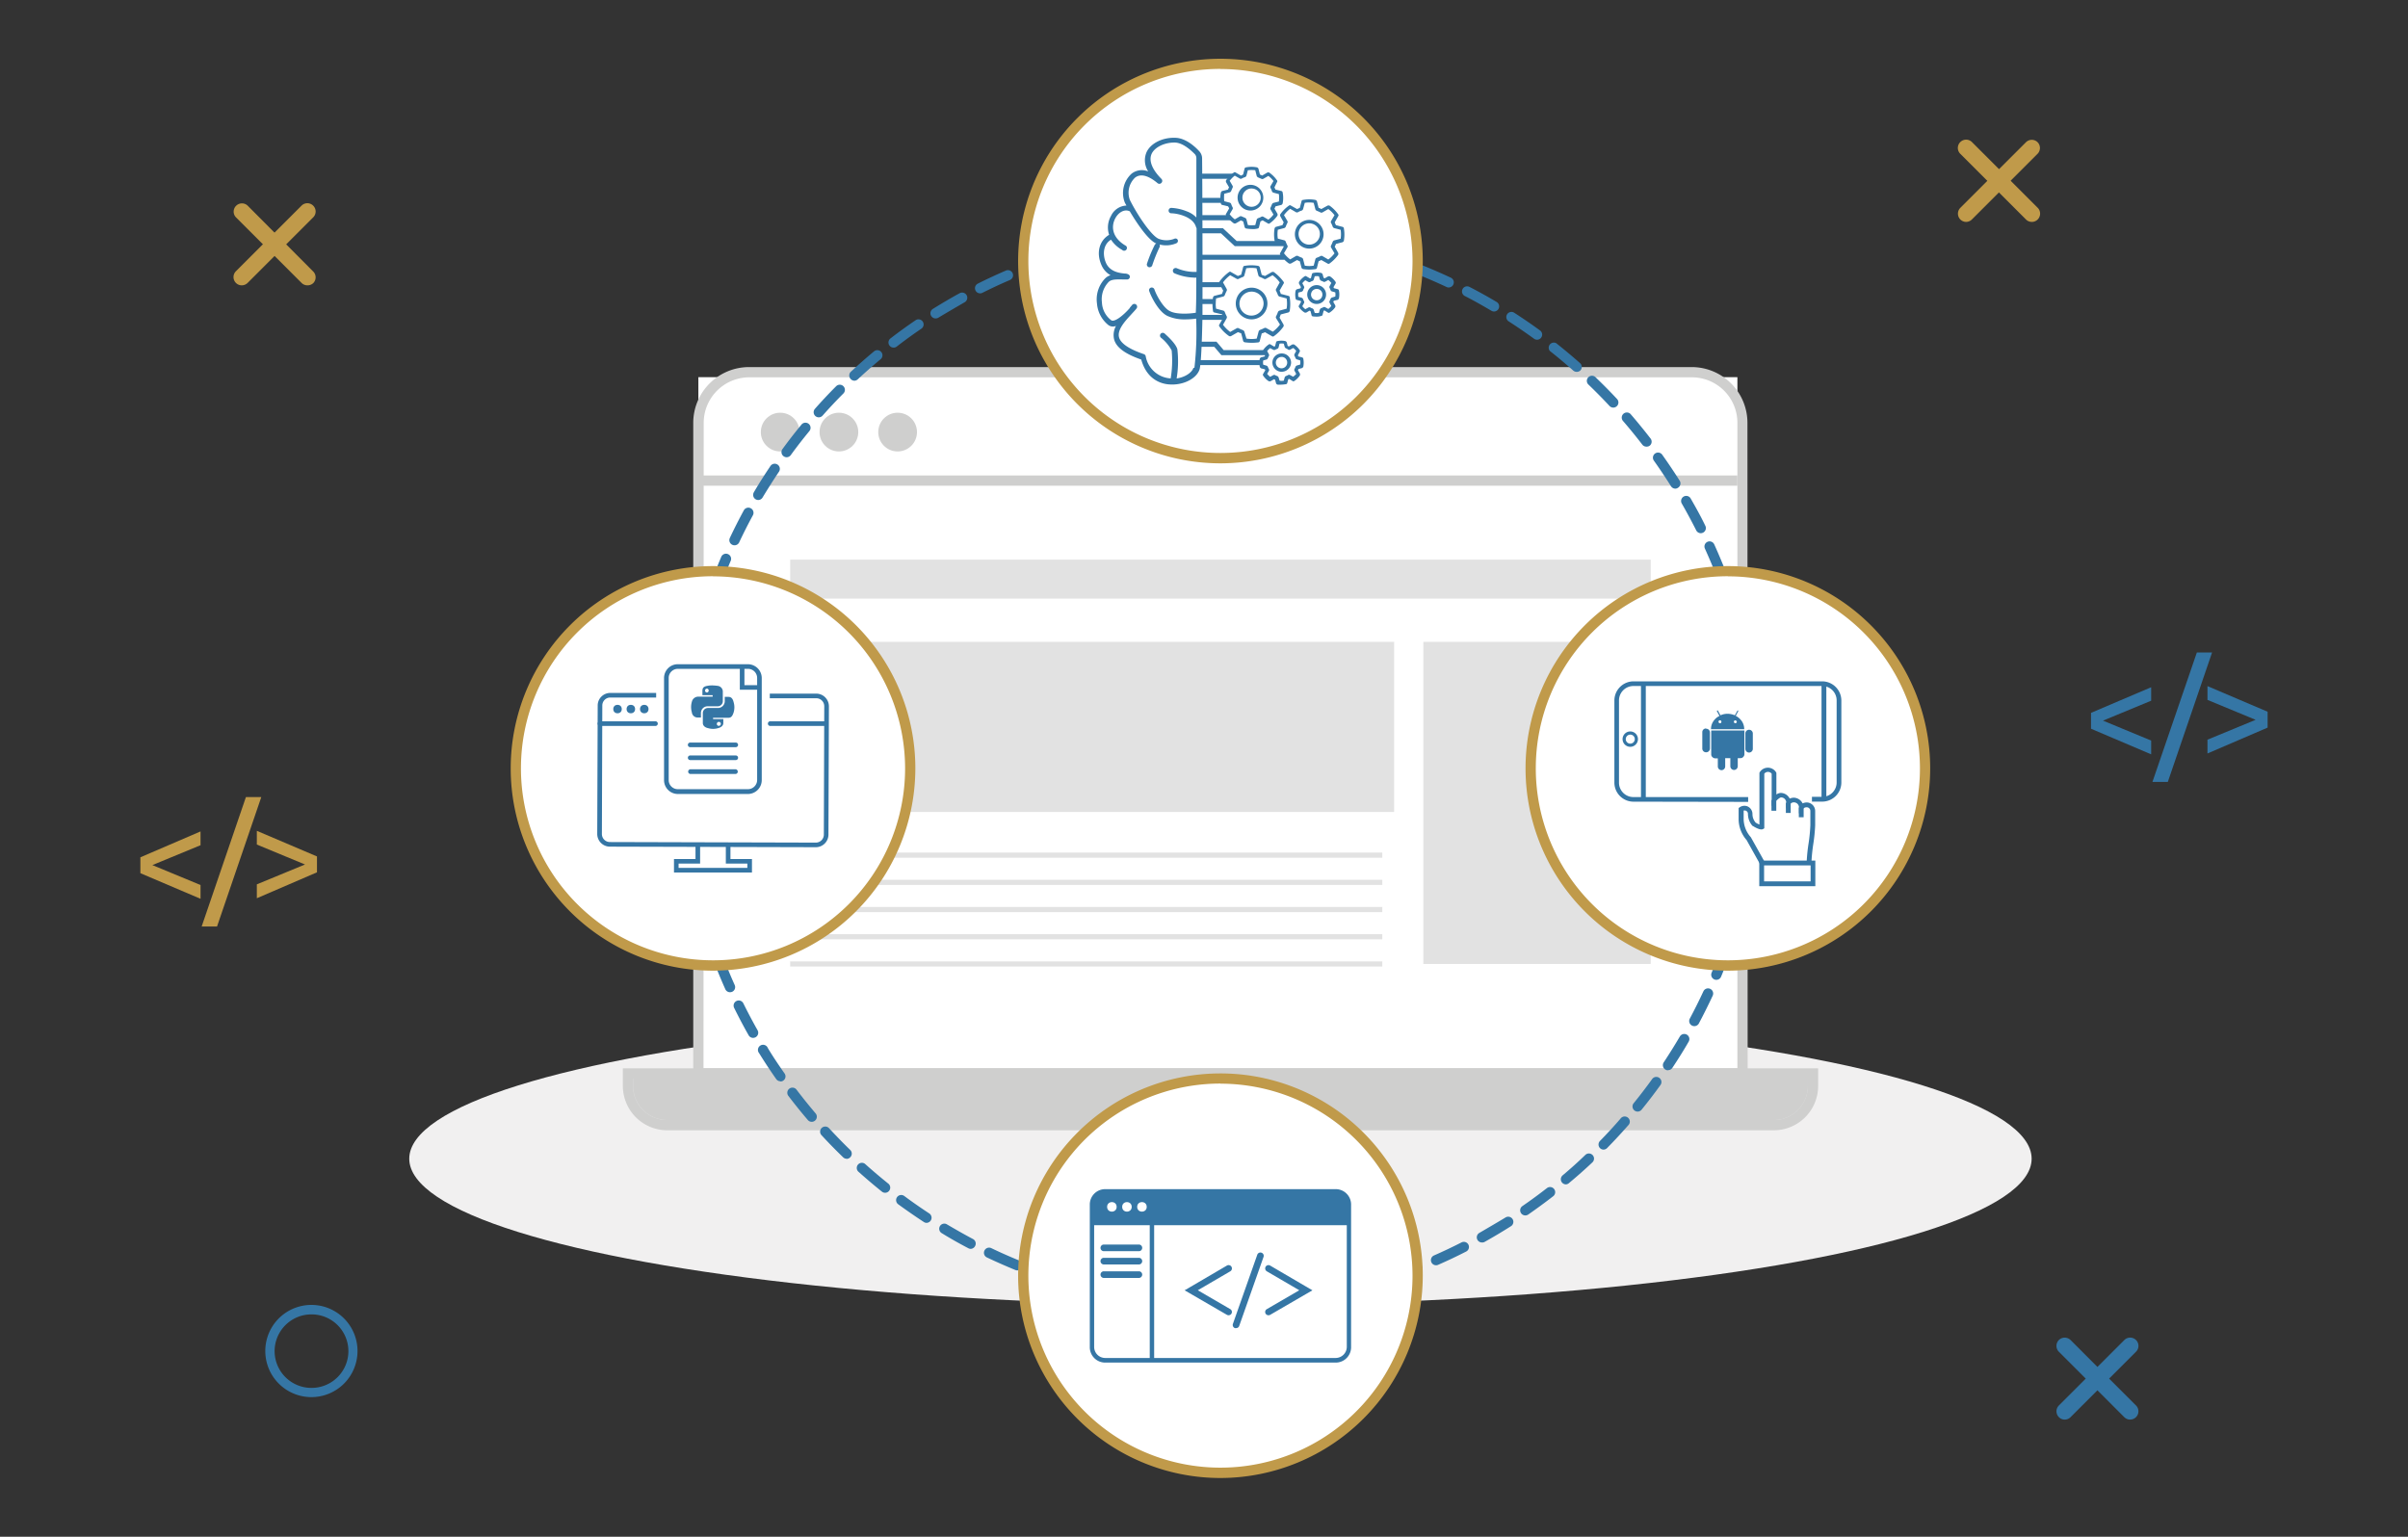 <svg id="Layer_1" data-name="Layer 1" xmlns="http://www.w3.org/2000/svg" viewBox="0 0 470 300"><rect x="0" y="0" width="470" height="300" fill="#333333" stroke="none"/><defs><style>.cls-1{fill:#f1f0f0;}.cls-2{fill:#fff;}.cls-3{fill:#c09a4a;}.cls-4{fill:#e2e2e2;}.cls-5{fill:#3576a5;}.cls-6{fill:#cfcfce;}.cls-7{fill:none;}</style></defs><title>Online and on-campus coding bootcamps</title><g id="Group_3346" data-name="Group 3346"><g id="Group_3273" data-name="Group 3273"><g id="Ellipse_67" data-name="Ellipse 67"><ellipse class="cls-1" cx="238.21" cy="226.2" rx="158.33" ry="28.59"/></g><g id="Path_1502" data-name="Path 1502"><path class="cls-2" d="M146.19,72.63h184a9.88,9.88,0,0,1,9.89,9.88h0v127H136.31v-127a9.88,9.88,0,0,1,9.88-9.88Z"/></g><g id="Group_3245" data-name="Group 3245"><g id="Path_1503" data-name="Path 1503"><path class="cls-3" d="M39.14,165l-9.4,3.88,9.4,3.89v2.69l-11.74-5v-3.1l11.74-5.05Z"/></g></g><g id="Group_3247" data-name="Group 3247"><g id="Rectangle_2611" data-name="Rectangle 2611"><rect class="cls-4" x="154.23" y="109.25" width="167.96" height="7.61"/></g><g id="Rectangle_2612" data-name="Rectangle 2612"><rect class="cls-4" x="154.23" y="125.3" width="117.88" height="33.21"/></g><g id="Rectangle_2613" data-name="Rectangle 2613"><rect class="cls-4" x="277.81" y="125.3" width="44.38" height="62.88"/></g><g id="Group_3246" data-name="Group 3246"><g id="Line_77" data-name="Line 77"><rect class="cls-4" x="154.23" y="166.44" width="115.57" height="1"/></g><g id="Line_78" data-name="Line 78"><rect class="cls-4" x="154.23" y="171.75" width="115.57" height="1"/></g><g id="Line_79" data-name="Line 79"><rect class="cls-4" x="154.23" y="177.06" width="115.57" height="1"/></g><g id="Line_80" data-name="Line 80"><rect class="cls-4" x="154.23" y="182.37" width="115.57" height="1"/></g><g id="Line_81" data-name="Line 81"><rect class="cls-4" x="154.23" y="187.68" width="115.57" height="1"/></g></g></g><g id="Group_3248" data-name="Group 3248"><g id="Path_1504" data-name="Path 1504"><path class="cls-3" d="M51,155.6l-8.64,25.27h-3L48,155.6Z"/></g></g><g id="Group_3249" data-name="Group 3249"><g id="Path_1505" data-name="Path 1505"><path class="cls-3" d="M50.13,172.64l9.4-3.88-9.4-3.89v-2.68l11.74,5v3.1l-11.74,5.06Z"/></g></g><g id="Group_3250" data-name="Group 3250"><g id="Path_1506" data-name="Path 1506"><path class="cls-3" d="M60,54.71a.62.62,0,0,1-.44-.18l-12.8-12.8a.63.63,0,0,1,0-.88h0a.62.62,0,0,1,.84,0l12.8,12.8a.61.61,0,0,1,0,.88h0a.6.6,0,0,1-.44.19Z"/></g></g><g id="Group_3251" data-name="Group 3251"><g id="Path_1507" data-name="Path 1507"><path class="cls-3" d="M60,55.7a1.57,1.57,0,0,1-1.14-.47l-12.8-12.8a1.6,1.6,0,0,1,.05-2.28h0a1.61,1.61,0,0,1,2.23,0L61.13,53a1.61,1.61,0,0,1,0,2.28h0A1.61,1.61,0,0,1,60,55.7Z"/></g></g><g id="Group_3252" data-name="Group 3252"><g id="Path_1508" data-name="Path 1508"><path class="cls-3" d="M47.19,54.71a.62.62,0,0,1-.62-.62.59.59,0,0,1,.18-.44l12.8-12.8a.61.61,0,0,1,.88,0,.62.62,0,0,1,0,.84l-12.8,12.8A.59.59,0,0,1,47.19,54.71Z"/></g></g><g id="Group_3253" data-name="Group 3253"><g id="Path_1509" data-name="Path 1509"><path class="cls-3" d="M47.19,55.7a1.57,1.57,0,0,1-1.14-.47,1.61,1.61,0,0,1,0-2.28l12.8-12.8a1.6,1.6,0,0,1,2.28,0h0a1.6,1.6,0,0,1,0,2.28h0l0,0-12.8,12.8A1.61,1.61,0,0,1,47.19,55.7Z"/></g></g><g id="Group_3254" data-name="Group 3254"><g id="Path_1510" data-name="Path 1510"><path class="cls-3" d="M396.58,42.33a.62.62,0,0,1-.44-.18l-12.8-12.8a.63.63,0,0,1,0-.88h0a.62.62,0,0,1,.84,0L397,41.27a.61.61,0,0,1,0,.88.63.63,0,0,1-.44.18Z"/></g></g><g id="Group_3255" data-name="Group 3255"><g id="Path_1511" data-name="Path 1511"><path class="cls-3" d="M396.58,43.32a1.61,1.61,0,0,1-1.14-.47l-12.8-12.8a1.61,1.61,0,0,1-.05-2.29h0a1.62,1.62,0,0,1,2.28-.05h0s0,0,.05.05l12.8,12.8a1.62,1.62,0,0,1,0,2.29h0a1.61,1.61,0,0,1-1.14.47Z"/></g></g><g id="Group_3256" data-name="Group 3256"><g id="Path_1512" data-name="Path 1512"><path class="cls-3" d="M383.78,42.33a.63.63,0,0,1-.63-.62.6.6,0,0,1,.19-.44l12.8-12.8a.61.61,0,0,1,.88,0h0a.63.63,0,0,1,0,.88h0l-12.8,12.8A.62.62,0,0,1,383.78,42.33Z"/></g></g><g id="Group_3257" data-name="Group 3257"><g id="Path_1513" data-name="Path 1513"><path class="cls-3" d="M383.77,43.32a1.61,1.61,0,0,1-1.14-2.75l12.8-12.8a1.61,1.61,0,0,1,2.28,0h0a1.62,1.62,0,0,1,0,2.24l-12.8,12.8A1.61,1.61,0,0,1,383.77,43.32Z"/></g></g><g id="Group_3258" data-name="Group 3258"><g id="Path_1514" data-name="Path 1514"><path class="cls-5" d="M415.77,276.14a.67.67,0,0,1-.44-.18l-12.8-12.8a.64.64,0,0,1,0-.89h0a.63.63,0,0,1,.85,0l12.8,12.8a.63.63,0,0,1-.44,1.07Z"/></g></g><g id="Group_3259" data-name="Group 3259"><g id="Path_1515" data-name="Path 1515"><path class="cls-5" d="M415.77,277.13a1.61,1.61,0,0,1-1.14-.47l-12.8-12.8a1.63,1.63,0,0,1,.05-2.29h0a1.63,1.63,0,0,1,2.23,0l12.8,12.8a1.61,1.61,0,0,1,0,2.28h0a1.61,1.61,0,0,1-1.14.47Z"/></g></g><g id="Group_3260" data-name="Group 3260"><g id="Path_1516" data-name="Path 1516"><path class="cls-5" d="M403,276.14a.63.63,0,0,1-.44-1.07l12.8-12.8a.63.63,0,0,1,.88,0h0a.61.61,0,0,1,0,.88h0L403.41,276A.63.63,0,0,1,403,276.14Z"/></g></g><g id="Group_3261" data-name="Group 3261"><g id="Path_1517" data-name="Path 1517"><path class="cls-5" d="M403,277.13a1.58,1.58,0,0,1-1.14-.48,1.61,1.61,0,0,1,0-2.28l12.8-12.8a1.62,1.62,0,0,1,2.28.05h0a1.61,1.61,0,0,1,0,2.23l-12.8,12.8A1.58,1.58,0,0,1,403,277.13Z"/></g></g><g id="Path_1518" data-name="Path 1518"><path class="cls-5" d="M60.78,272.74a9,9,0,0,1-9-9h0a9,9,0,0,1,9-9h0a9,9,0,0,1,9,9h0A9,9,0,0,1,60.78,272.74Zm0-16.15a7.18,7.18,0,0,0-7.18,7.17h0a7.18,7.18,0,0,0,7.18,7.18h0A7.18,7.18,0,0,0,68,263.76h0a7.18,7.18,0,0,0-7.18-7.17Z"/></g><g id="Path_1519" data-name="Path 1519"><path class="cls-4" d="M346.22,219.62h-216a7.64,7.64,0,0,1-7.65-7.65h0v-2.43H353.87V212a7.64,7.64,0,0,1-7.65,7.65Z"/></g><g id="Group_3262" data-name="Group 3262"><g id="Path_1520" data-name="Path 1520"><path class="cls-6" d="M352.87,210.54V212a6.66,6.66,0,0,1-6.65,6.65h-216a6.67,6.67,0,0,1-6.65-6.65v-1.44Z"/></g><g id="Path_1521" data-name="Path 1521"><path class="cls-6" d="M352.87,212v-1.44H123.54V212a6.67,6.67,0,0,0,6.65,6.65h216A6.66,6.66,0,0,0,352.87,212Zm2,0a8.66,8.66,0,0,1-8.65,8.65h-216a8.67,8.67,0,0,1-8.65-8.65v-3.44H354.87Z"/></g></g><g id="Group_3179" data-name="Group 3179"><g id="Path_1355" data-name="Path 1355"><g id="Group_3263" data-name="Group 3263"><g id="Path_1522" data-name="Path 1522"><path class="cls-5" d="M419.87,136.79l-9.4,3.89,9.4,3.89v2.69l-11.74-5v-3.1l11.74-5Z"/></g></g></g><g id="Path_1356" data-name="Path 1356"><g id="Group_3264" data-name="Group 3264"><g id="Path_1523" data-name="Path 1523"><path class="cls-5" d="M431.76,127.37l-8.64,25.27h-3l8.67-25.27Z"/></g></g></g><g id="Path_1357" data-name="Path 1357"><g id="Group_3265" data-name="Group 3265"><g id="Path_1524" data-name="Path 1524"><path class="cls-5" d="M430.86,144.4l9.4-3.88-9.4-3.89v-2.69l11.74,5v3.1l-11.74,5.05Z"/></g></g></g></g><g id="Rectangle_2614" data-name="Rectangle 2614"><rect class="cls-2" x="136.31" y="73.63" width="202.8" height="21.19"/></g><g id="Path_1525" data-name="Path 1525"><path class="cls-6" d="M341.11,210.54H135.31v-128a10.9,10.9,0,0,1,10.88-10.88h184a10.89,10.89,0,0,1,10.88,10.88Zm-203.8-2h201.8v-126a8.88,8.88,0,0,0-8.88-8.88h-184a8.9,8.9,0,0,0-8.88,8.88Z"/></g><g id="Rectangle_2615" data-name="Rectangle 2615"><rect class="cls-6" x="136.29" y="92.82" width="202.82" height="2"/></g><g id="Group_3266" data-name="Group 3266"><g id="Ellipse_68" data-name="Ellipse 68"><circle class="cls-6" cx="152.28" cy="84.35" r="3.78"/></g><g id="Ellipse_69" data-name="Ellipse 69"><circle class="cls-6" cx="163.74" cy="84.35" r="3.78"/></g><g id="Ellipse_70" data-name="Ellipse 70"><circle class="cls-6" cx="175.2" cy="84.35" r="3.78"/></g></g><g id="Ellipse_71" data-name="Ellipse 71"><path class="cls-5" d="M237.55,255.79h0c-2,0-4-.08-6-.21a1,1,0,0,1-.93-1.06,1,1,0,0,1,1.06-.93c2,.12,4,.19,5.93.2a1,1,0,1,1,0,2Zm4,0a1,1,0,0,1,0-2c2-.06,4-.18,5.93-.35a1,1,0,0,1,.17,2c-2,.18-4,.3-6,.36Zm-14-.48h-.1c-2-.2-4-.46-6-.77a1,1,0,0,1,.32-2c1.95.31,3.93.57,5.89.76a1,1,0,0,1,.89,1.1A1,1,0,0,1,227.57,255.26Zm23.94-.3a1,1,0,0,1-.13-2c2-.24,3.93-.55,5.87-.91a1,1,0,0,1,.37,2c-2,.36-4,.68-6,.93Zm-33.82-1.18a.68.68,0,0,1-.2,0c-2-.39-4-.84-5.9-1.34a1,1,0,1,1,.5-1.94c1.91.49,3.86.94,5.79,1.32a1,1,0,0,1,.79,1.18A1,1,0,0,1,217.69,253.78Zm43.66-.55a1,1,0,0,1-.22-2c1.92-.43,3.86-.92,5.76-1.47a1,1,0,0,1,1.23.69,1,1,0,0,1-.68,1.23c-1.94.56-3.91,1.06-5.87,1.51ZM208,251.37a1,1,0,0,1-.29,0c-1.92-.58-3.86-1.22-5.76-1.92a1,1,0,0,1,.69-1.88c1.86.68,3.76,1.31,5.65,1.88a1,1,0,0,1-.29,2Zm63-.8a1,1,0,0,1-.31-1.95c1.87-.62,3.75-1.3,5.59-2a1,1,0,0,1,.73,1.86c-1.87.74-3.79,1.43-5.7,2.06A1.06,1.06,0,0,1,271,250.57ZM198.55,248a1,1,0,0,1-.38-.08c-1.85-.76-3.72-1.58-5.55-2.45a1,1,0,0,1-.47-1.34,1,1,0,0,1,1.34-.47c1.79.86,3.62,1.67,5.44,2.41a1,1,0,0,1-.38,1.93Zm81.76-1a1,1,0,0,1-.41-1.92c1.8-.79,3.6-1.64,5.36-2.54a1,1,0,0,1,1.35.44,1,1,0,0,1-.44,1.34c-1.79.92-3.63,1.79-5.46,2.59A1,1,0,0,1,280.31,247Zm-90.84-3.2a1,1,0,0,1-.46-.12c-1.78-.93-3.55-1.93-5.28-3a1,1,0,0,1,1-1.72c1.7,1,3.44,2,5.18,2.92a1,1,0,0,1,.42,1.35A1,1,0,0,1,189.47,243.8Zm99.77-1.25a1,1,0,0,1-.49-1.87c1.71-1,3.43-2,5.09-3a1,1,0,1,1,1.08,1.69c-1.7,1.08-3.45,2.12-5.2,3.1A1,1,0,0,1,289.24,242.55Zm-108.39-3.83a.93.93,0,0,1-.54-.17c-1.68-1.1-3.35-2.26-5-3.46a1,1,0,0,1,1.19-1.61c1.58,1.18,3.23,2.32,4.87,3.4a1,1,0,0,1-.55,1.84Zm116.86-1.45a1,1,0,0,1-.82-.43,1,1,0,0,1,.25-1.39c1.63-1.12,3.24-2.3,4.79-3.51a1,1,0,0,1,1.4.17,1,1,0,0,1-.17,1.41c-1.58,1.23-3.23,2.43-4.88,3.58A1,1,0,0,1,297.71,237.27Zm-124.95-4.42a1,1,0,0,1-.62-.22c-1.57-1.26-3.12-2.58-4.62-3.92a1,1,0,0,1,1.33-1.49c1.47,1.32,3,2.61,4.54,3.85a1,1,0,0,1,.15,1.4A1,1,0,0,1,172.76,232.85Zm132.89-1.64a1,1,0,0,1-.65-1.76c1.51-1.27,3-2.6,4.44-4a1,1,0,0,1,1.37,1.46c-1.46,1.38-3,2.74-4.52,4A1,1,0,0,1,305.65,231.21Zm-140.39-5a1,1,0,0,1-.69-.28c-1.45-1.4-2.87-2.85-4.23-4.33a1,1,0,0,1,.06-1.42,1,1,0,0,1,1.41.06c1.34,1.45,2.73,2.89,4.15,4.26a1,1,0,0,1,0,1.41A1,1,0,0,1,165.26,226.23ZM313,224.42a1,1,0,0,1-.7-.28,1,1,0,0,1,0-1.42c1.37-1.4,2.73-2.87,4-4.35a1,1,0,1,1,1.5,1.31c-1.33,1.52-2.71,3-4.12,4.44A1,1,0,0,1,313,224.42ZM158.43,219a1,1,0,0,1-.76-.36c-1.31-1.53-2.58-3.11-3.8-4.71a1,1,0,0,1,1.6-1.21c1.19,1.57,2.44,3.12,3.72,4.63a1,1,0,0,1-.76,1.65Zm161.21-2a1,1,0,0,1-.78-1.63c1.24-1.53,2.46-3.12,3.61-4.72a1,1,0,0,1,1.4-.23,1,1,0,0,1,.22,1.4c-1.17,1.63-2.41,3.25-3.68,4.81A1,1,0,0,1,319.64,217Zm-167.32-5.92a1,1,0,0,1-.82-.43c-1.16-1.65-2.28-3.35-3.33-5.05a1,1,0,1,1,1.7-1c1,1.67,2.13,3.34,3.26,4.95a1,1,0,0,1-.81,1.58Zm173.24-2.14a.94.94,0,0,1-.55-.17,1,1,0,0,1-.28-1.38c1.09-1.65,2.15-3.35,3.15-5.05a1,1,0,0,1,1.36-.36,1,1,0,0,1,.36,1.37c-1,1.74-2.09,3.47-3.2,5.14A1,1,0,0,1,325.56,208.91ZM147,202.61a1,1,0,0,1-.88-.51c-1-1.75-1.94-3.55-2.83-5.35a1,1,0,0,1,1.8-.88c.87,1.76,1.8,3.52,2.77,5.24a1,1,0,0,1-.37,1.37A1.12,1.12,0,0,1,147,202.61Zm183.7-2.29a1,1,0,0,1-.88-1.47c.93-1.74,1.82-3.53,2.65-5.32a1,1,0,1,1,1.82.84c-.85,1.83-1.76,3.65-2.7,5.42A1,1,0,0,1,330.69,200.32ZM142.48,193.7a1,1,0,0,1-.91-.59c-.82-1.83-1.59-3.71-2.3-5.59a1,1,0,0,1,.58-1.29,1,1,0,0,1,1.29.58c.69,1.84,1.45,3.69,2.26,5.48a1,1,0,0,1-.51,1.33A1.15,1.15,0,0,1,142.48,193.7ZM335,191.28a1,1,0,0,1-.92-1.39c.76-1.82,1.48-3.69,2.13-5.56a1,1,0,0,1,1.27-.61,1,1,0,0,1,.62,1.28c-.67,1.9-1.4,3.8-2.17,5.66A1,1,0,0,1,335,191.28ZM138.85,184.4a1,1,0,0,1-.94-.68c-.64-1.91-1.24-3.85-1.76-5.79a1,1,0,1,1,1.92-.53c.52,1.9,1.1,3.81,1.73,5.68a1,1,0,0,1-.63,1.27A.86.86,0,0,1,138.85,184.4Zm199.54-2.54a1,1,0,0,1-.3-.05,1,1,0,0,1-.66-1.25c.58-1.88,1.11-3.81,1.58-5.72a1,1,0,1,1,1.94.47c-.47,1.95-1,3.92-1.61,5.84A1,1,0,0,1,338.39,181.86Zm-202.26-7.07a1,1,0,0,1-1-.77c-.46-2-.86-4-1.2-5.94a1,1,0,0,1,2-.34c.33,1.94.73,3.9,1.17,5.82a1,1,0,0,1-.74,1.2Zm204.73-2.62a.71.71,0,0,1-.2,0,1,1,0,0,1-.78-1.18c.4-1.92.74-3.89,1-5.85a1,1,0,0,1,2,.29c-.29,2-.65,4-1.05,6A1,1,0,0,1,340.86,172.17ZM134.34,165a1,1,0,0,1-1-.87c-.27-2-.48-4-.63-6a1,1,0,0,1,.92-1.07,1,1,0,0,1,1.08.92c.14,2,.35,4,.61,5.91a1,1,0,0,1-.86,1.12ZM342.4,162.3h-.11a1,1,0,0,1-.88-1.1c.21-2,.36-3.95.46-5.92a1,1,0,0,1,1.05-1,1,1,0,0,1,.95,1.05c-.1,2-.26,4-.48,6A1,1,0,0,1,342.4,162.3ZM133.49,155a1,1,0,0,1-1-1c-.05-1.33-.07-2.69-.07-4,0-.67,0-1.35,0-2a1,1,0,0,1,1-1,1,1,0,0,1,1,1c0,.66,0,1.32,0,2,0,1.32,0,2.66.07,4a1,1,0,0,1-1,1ZM343,152.33h0a1,1,0,0,1-1-1c0-.43,0-.87,0-1.31,0-1.54,0-3.1-.1-4.63a1,1,0,0,1,1-1,1,1,0,0,1,1,.95c.07,1.56.1,3.15.1,4.72,0,.45,0,.89,0,1.34A1,1,0,0,1,343,152.33ZM133.59,145h-.06a1,1,0,0,1-.94-1.05c.11-2,.28-4,.51-6a1,1,0,0,1,2,.22c-.22,2-.39,4-.5,5.92A1,1,0,0,1,133.59,145Zm209.06-2.67a1,1,0,0,1-1-.92c-.16-2-.38-4-.65-5.9a1,1,0,0,1,2-.28c.28,2,.5,4,.67,6a1,1,0,0,1-.92,1.07Zm-208-7.27h-.15a1,1,0,0,1-.84-1.14c.31-2,.67-4,1.09-6a1,1,0,0,1,1.18-.77,1,1,0,0,1,.77,1.19c-.4,1.92-.76,3.88-1.06,5.84A1,1,0,0,1,134.62,135.07Zm206.74-2.64a1,1,0,0,1-1-.82c-.35-2-.76-3.91-1.22-5.82a1,1,0,0,1,1.95-.46c.46,1.94.88,3.94,1.24,5.92a1,1,0,0,1-.81,1.16ZM136.6,125.27l-.25,0a1,1,0,0,1-.72-1.21c.49-2,1.05-3.91,1.65-5.83a1,1,0,0,1,1.91.6c-.59,1.88-1.14,3.81-1.62,5.72A1,1,0,0,1,136.6,125.27Zm202.53-2.58a1,1,0,0,1-1-.73c-.53-1.9-1.13-3.81-1.77-5.67a1,1,0,0,1,1.9-.65c.65,1.9,1.25,3.84,1.8,5.78a1,1,0,0,1-.7,1.23A.84.84,0,0,1,339.13,122.69Zm-199.62-7a1,1,0,0,1-.33-.06,1,1,0,0,1-.61-1.28c.68-1.89,1.42-3.79,2.21-5.65a1,1,0,1,1,1.84.79c-.77,1.82-1.5,3.68-2.17,5.54A1,1,0,0,1,139.51,115.7ZM336,113.21a1,1,0,0,1-.93-.64c-.71-1.84-1.49-3.68-2.3-5.47a1,1,0,0,1,1.82-.83c.83,1.83,1.62,3.71,2.34,5.57a1,1,0,0,1-.57,1.3A1.15,1.15,0,0,1,336,113.21Zm-192.65-6.76a.92.92,0,0,1-.42-.1,1,1,0,0,1-.48-1.33c.86-1.82,1.78-3.64,2.74-5.41a1,1,0,1,1,1.75,1c-.94,1.73-1.84,3.51-2.68,5.3A1,1,0,0,1,143.33,106.45Zm188.61-2.36a1,1,0,0,1-.89-.56c-.89-1.76-1.83-3.52-2.81-5.22a1,1,0,0,1,.36-1.37,1,1,0,0,1,1.37.37c1,1.74,2,3.53,2.86,5.33a1,1,0,0,1-.44,1.34A1.06,1.06,0,0,1,331.94,104.09ZM148,97.61a1.06,1.06,0,0,1-.51-.14,1,1,0,0,1-.35-1.37c1-1.73,2.12-3.46,3.24-5.13a1,1,0,1,1,1.66,1.12c-1.1,1.64-2.17,3.33-3.18,5A1,1,0,0,1,148,97.61Zm179-2.22a1,1,0,0,1-.85-.47c-1.05-1.67-2.16-3.33-3.3-4.94a1,1,0,1,1,1.63-1.15c1.16,1.63,2.3,3.33,3.36,5a1,1,0,0,1-.31,1.38A1,1,0,0,1,327.05,95.39ZM153.53,89.26a1,1,0,0,1-.59-.2,1,1,0,0,1-.22-1.39c1.19-1.63,2.44-3.24,3.72-4.79a1,1,0,0,1,1.4-.14,1,1,0,0,1,.14,1.41c-1.25,1.52-2.48,3.1-3.64,4.7A1,1,0,0,1,153.53,89.26Zm167.81-2.07a1,1,0,0,1-.79-.39c-1.2-1.56-2.46-3.11-3.75-4.6a1,1,0,1,1,1.51-1.31c1.31,1.52,2.6,3.1,3.83,4.69A1,1,0,0,1,322,87,1,1,0,0,1,321.34,87.19ZM159.8,81.47a1,1,0,0,1-.74-1.66c1.33-1.51,2.73-3,4.14-4.41a1,1,0,1,1,1.42,1.41c-1.39,1.39-2.76,2.85-4.07,4.33A1,1,0,0,1,159.8,81.47Zm155.09-1.9a1,1,0,0,1-.74-.32c-1.34-1.44-2.75-2.87-4.17-4.23a1,1,0,0,1,1.38-1.44c1.45,1.39,2.89,2.84,4.26,4.31a1,1,0,0,1-.73,1.68Zm-148.1-5.25a1,1,0,0,1-.74-.32,1,1,0,0,1,0-1.41c1.48-1.37,3-2.72,4.55-4a1,1,0,0,1,1.28,1.54c-1.52,1.25-3,2.57-4.46,3.92A1,1,0,0,1,166.79,74.32Zm140.94-1.73a1,1,0,0,1-.66-.25c-1.48-1.31-3-2.6-4.56-3.82A1,1,0,0,1,303.75,67c1.58,1.25,3.14,2.56,4.65,3.89a1,1,0,0,1,.08,1.41A1,1,0,0,1,307.73,72.59ZM174.41,67.86a1,1,0,0,1-.79-.39,1,1,0,0,1,.18-1.4c1.59-1.23,3.24-2.42,4.9-3.55a1,1,0,1,1,1.13,1.65c-1.63,1.11-3.25,2.28-4.81,3.49A1,1,0,0,1,174.41,67.86ZM300,66.32a1,1,0,0,1-.59-.2c-1.6-1.16-3.24-2.29-4.9-3.36a1,1,0,1,1,1.08-1.68c1.69,1.09,3.37,2.24,5,3.43a1,1,0,0,1-.59,1.81ZM182.61,62.16a1,1,0,0,1-.85-.47,1,1,0,0,1,.31-1.38c1.71-1.06,3.46-2.1,5.22-3.06a1,1,0,1,1,1,1.75c-1.72,1-3.44,2-5.11,3A1,1,0,0,1,182.61,62.16Zm109-1.35a1,1,0,0,1-.51-.14c-1.7-1-3.45-2-5.2-2.89a1,1,0,0,1-.43-1.35,1,1,0,0,1,1.35-.42c1.79.92,3.57,1.91,5.3,2.94a1,1,0,0,1,.35,1.37A1,1,0,0,1,291.6,60.81ZM191.3,57.27a1,1,0,0,1-.89-.55,1,1,0,0,1,.44-1.35c1.8-.9,3.65-1.76,5.48-2.55a1,1,0,0,1,.8,1.84c-1.81.77-3.62,1.62-5.38,2.5A1,1,0,0,1,191.3,57.27Zm91.45-1.15a.92.92,0,0,1-.42-.1c-1.79-.84-3.62-1.64-5.45-2.37a1,1,0,0,1-.56-1.3,1,1,0,0,1,1.3-.56c1.87.75,3.74,1.57,5.56,2.42a1,1,0,0,1,.48,1.34A1,1,0,0,1,282.75,56.12Zm-82.33-2.89a1,1,0,0,1-.36-1.93c1.87-.73,3.79-1.41,5.71-2a1,1,0,1,1,.61,1.9c-1.88.6-3.76,1.27-5.6,2A.92.92,0,0,1,200.42,53.23Zm73.08-.93a1,1,0,0,1-.34-.06c-1.85-.66-3.75-1.28-5.65-1.84a1,1,0,0,1-.67-1.24,1,1,0,0,1,1.24-.68c1.93.57,3.86,1.2,5.76,1.88a1,1,0,0,1,.6,1.28A1,1,0,0,1,273.5,52.3Zm-63.6-2.22a1,1,0,0,1-.27-2c1.94-.54,3.92-1,5.88-1.46a1,1,0,1,1,.43,2c-1.93.42-3.87.91-5.77,1.44A1.26,1.26,0,0,1,209.9,50.08Zm54-.69-.25,0c-1.9-.48-3.85-.91-5.79-1.29a1,1,0,1,1,.37-2c2,.38,4,.82,5.91,1.31a1,1,0,0,1-.24,2Zm-44.3-1.54a1,1,0,0,1-.17-2c2-.35,4-.65,6-.89a1,1,0,1,1,.24,2c-2,.24-3.94.54-5.88.88Zm34.5-.44H254c-1.94-.3-3.92-.54-5.89-.73a1,1,0,0,1-.9-1.09,1,1,0,0,1,1.09-.9c2,.19,4,.44,6,.74a1,1,0,0,1-.15,2Zm-24.59-.85a1,1,0,0,1-.08-2c2-.16,4-.27,6.05-.32a1,1,0,0,1,1,1,1,1,0,0,1-1,1c-2,0-4,.16-5.93.32Zm14.66-.18h-.06c-2-.12-4-.17-5.94-.17a1,1,0,0,1,0-2c2,0,4,.06,6,.17a1,1,0,0,1,0,2Z"/></g><g id="Ellipse_72" data-name="Ellipse 72"><circle class="cls-2" cx="238.21" cy="50.96" r="38.49"/><path class="cls-3" d="M238.21,90.45A39.49,39.49,0,1,1,277.7,51,39.53,39.53,0,0,1,238.21,90.45Zm0-77A37.49,37.49,0,1,0,275.7,51,37.54,37.54,0,0,0,238.21,13.47Z"/></g><g id="Group_1523" data-name="Group 1523"><g id="Group_1703" data-name="Group 1703"><g id="Rectangle_1055" data-name="Rectangle 1055"><g id="Path_1526" data-name="Path 1526"><path class="cls-5" d="M234.63,33.9h6.17l-.56,1h-5.61Z"/></g></g></g><g id="Group_1704" data-name="Group 1704"><g id="Rectangle_1056" data-name="Rectangle 1056"><g id="Path_1527" data-name="Path 1527"><path class="cls-5" d="M234.63,42h4.76l1.12,1h-5.88Z"/></g></g></g><g id="Group_1705" data-name="Group 1705"><g id="Rectangle_1057" data-name="Rectangle 1057"><g id="Rectangle_2616" data-name="Rectangle 2616"><rect class="cls-5" x="234.63" y="38.63" width="4.05" height="0.97"/></g></g></g><g id="Group_1706" data-name="Group 1706"><g id="Path_3611" data-name="Path 3611"><g id="Path_1528" data-name="Path 1528"><path class="cls-5" d="M244.29,44.71a7.46,7.46,0,0,1-1.06-.1.44.44,0,0,1-.29-.24l-.29-1.16a1.43,1.43,0,0,1-.44-.19l-1,.58a.53.53,0,0,1-.39,0,6.28,6.28,0,0,1-1.5-1.5.32.32,0,0,1,0-.39l.58-1c0-.14-.14-.29-.19-.43L238.54,40a.3.3,0,0,1-.24-.29,5.1,5.1,0,0,1,0-2.13.49.49,0,0,1,.24-.29L239.7,37a1.66,1.66,0,0,1,.19-.43l-.58-1a.5.5,0,0,1,0-.38,6.28,6.28,0,0,1,1.5-1.5.29.29,0,0,1,.39,0l1,.58c.14,0,.28-.15.43-.2l.29-1.16a.32.32,0,0,1,.29-.24,5.4,5.4,0,0,1,2.12,0,.5.5,0,0,1,.29.24l.29,1.16a1.93,1.93,0,0,1,.44.2l1-.58a.53.53,0,0,1,.39,0,6.28,6.28,0,0,1,1.5,1.5.3.3,0,0,1,0,.38l-.49,1c.05.15.15.29.2.44l1.16.28a.32.32,0,0,1,.24.29,5.45,5.45,0,0,1,0,2.13.53.53,0,0,1-.24.29l-1.16.29a1.69,1.69,0,0,1-.2.43l.58,1a.5.5,0,0,1,0,.38,6.28,6.28,0,0,1-1.5,1.5.28.28,0,0,1-.38,0l-1-.58c-.14.05-.29.15-.43.2l-.29,1.16a.32.32,0,0,1-.29.24A3.52,3.52,0,0,1,244.29,44.71Zm-.72-.77a6.93,6.93,0,0,0,1.44,0l.29-1.11a.58.58,0,0,1,.25-.24,2.83,2.83,0,0,0,.67-.29.4.4,0,0,1,.34,0l1,.58a4.93,4.93,0,0,0,1-1l-.58-1a.4.4,0,0,1,0-.34c.1-.19.19-.43.29-.67a.58.58,0,0,1,.24-.25l1.11-.28a7,7,0,0,0,0-1.45l-1.11-.29a.56.56,0,0,1-.24-.24,3.16,3.16,0,0,0-.29-.68.4.4,0,0,1,0-.34l.58-1a4.65,4.65,0,0,0-1-1l-1,.58a.4.4,0,0,1-.34,0l-.67-.29a.64.64,0,0,1-.25-.24L245,33.23a6.93,6.93,0,0,0-1.44,0l-.29,1.11a.69.69,0,0,1-.24.24,2.73,2.73,0,0,0-.68.29.4.4,0,0,1-.34,0l-1-.58a5.14,5.14,0,0,0-1,1l.58,1a.38.38,0,0,1,0,.33c-.1.2-.19.44-.29.68a.56.56,0,0,1-.24.24l-1.11.29a7,7,0,0,0,0,1.45l1.11.29a.51.51,0,0,1,.24.24,3.39,3.39,0,0,0,.29.68.38.38,0,0,1,0,.33l-.58,1a5.14,5.14,0,0,0,1,1l1-.58a.4.4,0,0,1,.34,0c.24.1.43.2.68.29a.69.69,0,0,1,.24.24Zm.72-2.85a2.51,2.51,0,1,1,0-5h0a2.51,2.51,0,0,1,0,5Zm0-4.3a1.79,1.79,0,0,0-1.79,1.79h0a1.79,1.79,0,0,0,1.79,1.79h0a1.79,1.79,0,0,0,1.78-1.78h0a1.77,1.77,0,0,0-1.77-1.79h0Z"/></g></g></g><g id="Group_1707" data-name="Group 1707"><g id="Rectangle_1058" data-name="Rectangle 1058"><g id="Rectangle_2617" data-name="Rectangle 2617"><rect class="cls-5" x="233.86" y="49.74" width="16.85" height="0.97"/></g></g></g><g id="Group_1708" data-name="Group 1708"><g id="Path_3613" data-name="Path 3613"><g id="Path_1529" data-name="Path 1529"><path class="cls-5" d="M257,61.81a5.11,5.11,0,0,1-.78-.05c-.1,0-.24-.15-.24-.29l-.19-.73c-.05-.05-.15-.05-.19-.1L255,61a.53.53,0,0,1-.39,0A3.82,3.82,0,0,1,253.56,60a.29.29,0,0,1,0-.39l.38-.67s0-.15-.1-.2l-.72-.19a.3.3,0,0,1-.24-.29,3.79,3.79,0,0,1,0-1.5.49.49,0,0,1,.24-.29l.72-.19s0-.15.1-.2l-.38-.67a.53.53,0,0,1,0-.39,3.82,3.82,0,0,1,1.06-1.06.29.29,0,0,1,.39,0l.67.39s.15,0,.2-.1l.19-.73a.3.3,0,0,1,.29-.24,3.79,3.79,0,0,1,1.5,0,.53.53,0,0,1,.29.24l.19.73c.05,0,.15,0,.19.1l.68-.39a.53.53,0,0,1,.39,0A3.82,3.82,0,0,1,260.66,55a.32.32,0,0,1,0,.39l-.39.67c.05.05.05.15.1.2l.73.19a.32.32,0,0,1,.24.29,3.79,3.79,0,0,1,0,1.5.53.53,0,0,1-.24.29l-.78.19s0,.15-.1.2l.39.67a.53.53,0,0,1,0,.39A3.82,3.82,0,0,1,259.55,61a.29.29,0,0,1-.39,0l-.63-.39s-.14,0-.19.1l-.19.73a.3.3,0,0,1-.29.24A2.56,2.56,0,0,1,257,61.81Zm-.39-.73a2.26,2.26,0,0,0,.82,0l.19-.67a.64.64,0,0,1,.24-.25,1.72,1.72,0,0,0,.44-.19.4.4,0,0,1,.34,0l.63.34a3.54,3.54,0,0,0,.58-.58l-.34-.63a.4.4,0,0,1,0-.34,1.66,1.66,0,0,0,.19-.43.62.62,0,0,1,.24-.24l.68-.2a2.26,2.26,0,0,0,0-.82l-.68-.19a.56.56,0,0,1-.24-.24,1.89,1.89,0,0,0-.19-.44.38.38,0,0,1,0-.33l.34-.63a3.24,3.24,0,0,0-.59-.58l-.62.34a.4.4,0,0,1-.34,0,1.72,1.72,0,0,0-.44-.19.69.69,0,0,1-.24-.24l-.19-.63a2.26,2.26,0,0,0-.82,0l-.2.67a.47.47,0,0,1-.24.24,1.69,1.69,0,0,0-.43.2.4.4,0,0,1-.34,0l-.63-.34a3.54,3.54,0,0,0-.58.58l.34.63a.4.4,0,0,1,0,.34,1.66,1.66,0,0,0-.19.43.62.62,0,0,1-.24.24l-.68.19a2.26,2.26,0,0,0,0,.82l.68.2a.62.62,0,0,1,.24.24,1.66,1.66,0,0,0,.19.43.4.4,0,0,1,0,.34l-.34.63a3.54,3.54,0,0,0,.58.58l.63-.34a.4.4,0,0,1,.34,0,1.38,1.38,0,0,0,.43.19.53.53,0,0,1,.24.25Zm.39-1.74a1.84,1.84,0,1,1,1.83-1.83A1.83,1.83,0,0,1,257,59.34Zm0-2.94a1.11,1.11,0,1,0,1.11,1.11h0a1.09,1.09,0,0,0-1.08-1.11h0Z"/></g></g></g><g id="Group_1709" data-name="Group 1709"><g id="Path_3614" data-name="Path 3614"><g id="Path_1530" data-name="Path 1530"><path class="cls-5" d="M250.57,48.05H241l-2.7-2.51h-4.06v-1h4.44l2.7,2.51h9.17Z"/></g></g></g><g id="Group_1710" data-name="Group 1710"><g id="Rectangle_1059" data-name="Rectangle 1059"><g id="Rectangle_2618" data-name="Rectangle 2618"><rect class="cls-5" x="233.86" y="55.09" width="4.53" height="0.97"/></g></g></g><g id="Group_1711" data-name="Group 1711"><g id="Rectangle_1060" data-name="Rectangle 1060"><g id="Rectangle_2619" data-name="Rectangle 2619"><rect class="cls-5" x="233.86" y="58.38" width="3.41" height="0.97"/></g></g></g><g id="Group_1712" data-name="Group 1712"><g id="Rectangle_1061" data-name="Rectangle 1061"><g id="Rectangle_2620" data-name="Rectangle 2620"><rect class="cls-5" x="233.86" y="61.47" width="5.16" height="0.97"/></g></g></g><g id="Group_1713" data-name="Group 1713"><g id="Path_3616" data-name="Path 3616"><g id="Path_1531" data-name="Path 1531"><path class="cls-5" d="M244.29,66.92a12.26,12.26,0,0,1-1.35-.1.46.46,0,0,1-.29-.24l-.39-1.5c-.19-.1-.43-.14-.63-.24l-1.35.77a.5.5,0,0,1-.38,0A7.67,7.67,0,0,1,238,63.73a.32.32,0,0,1,0-.39l.78-1.35a2.85,2.85,0,0,1-.25-.63L237,61a.32.32,0,0,1-.24-.29,8.48,8.48,0,0,1,0-2.66.53.53,0,0,1,.24-.29l1.5-.38c.1-.2.15-.44.25-.63L238,55.38a.53.53,0,0,1,0-.39,8.64,8.64,0,0,1,1.89-1.88.28.28,0,0,1,.38,0l1.35.77a3.71,3.71,0,0,1,.63-.24l.39-1.5a.3.3,0,0,1,.29-.24,7.86,7.86,0,0,1,2.65,0,.46.46,0,0,1,.29.24l.39,1.5c.19.1.43.14.63.24l1.35-.77a.53.53,0,0,1,.39,0A8.6,8.6,0,0,1,250.52,55a.29.29,0,0,1,0,.39l-.77,1.35a3.41,3.41,0,0,1,.24.63l1.5.39a.3.3,0,0,1,.24.28,8.48,8.48,0,0,1,0,2.66.5.5,0,0,1-.24.29l-1.5.39c-.1.19-.15.43-.24.63l.77,1.35a.5.5,0,0,1,0,.38,7.85,7.85,0,0,1-1.88,1.89.32.32,0,0,1-.39,0l-1.35-.78a2.82,2.82,0,0,1-.63.24l-.39,1.5a.32.32,0,0,1-.29.25A11.2,11.2,0,0,1,244.29,66.92Zm-1-.82a6.57,6.57,0,0,0,2,0l.39-1.45a.62.62,0,0,1,.24-.24,6.74,6.74,0,0,0,.87-.38.4.4,0,0,1,.34,0l1.3.72a6.41,6.41,0,0,0,1.4-1.4l-.77-1.25a.4.4,0,0,1,0-.34,5.59,5.59,0,0,0,.38-.87.58.58,0,0,1,.25-.24l1.44-.39a6.57,6.57,0,0,0,0-2l-1.44-.38a.6.6,0,0,1-.25-.25,6.56,6.56,0,0,0-.38-.87.38.38,0,0,1,0-.33l.72-1.3a6.2,6.2,0,0,0-1.4-1.4l-1.3.72a.4.4,0,0,1-.34,0,7.34,7.34,0,0,0-.86-.39.53.53,0,0,1-.25-.24l-.38-1.45a7.29,7.29,0,0,0-2,0l-.39,1.45a.51.51,0,0,1-.24.24,6.79,6.79,0,0,0-.87.39.4.4,0,0,1-.34,0l-1.3-.72a6.64,6.64,0,0,0-1.4,1.4l.73,1.3a.47.47,0,0,1,0,.33,7.47,7.47,0,0,0-.39.87.51.51,0,0,1-.24.24l-1.45.39a6.57,6.57,0,0,0,0,2l1.45.39a.51.51,0,0,1,.24.24,6.79,6.79,0,0,0,.39.87.5.5,0,0,1,0,.34l-.73,1.3a6.88,6.88,0,0,0,1.4,1.4l1.3-.73a.4.4,0,0,1,.34,0,6.79,6.79,0,0,0,.87.39.56.56,0,0,1,.24.24Zm1-3.76a3.09,3.09,0,1,1,3.09-3.09,3.09,3.09,0,0,1-3.09,3.09Zm0-5.41a2.37,2.37,0,0,0-2.37,2.36,2.33,2.33,0,0,0,2.34,2.32h0a2.38,2.38,0,0,0,2.37-2.36,2.33,2.33,0,0,0-2.34-2.32h0Z"/></g></g></g><g id="Group_1714" data-name="Group 1714"><g id="Path_3618" data-name="Path 3618"><g id="Path_1532" data-name="Path 1532"><path class="cls-5" d="M255.54,52.63a9.87,9.87,0,0,1-1.21-.1.49.49,0,0,1-.29-.24L253.7,51a2.79,2.79,0,0,1-.53-.24l-1.2.68a.65.65,0,0,1-.39,0,7.14,7.14,0,0,1-1.69-1.69.29.29,0,0,1,0-.39l.67-1.21c-.1-.19-.14-.34-.24-.53l-1.3-.34a.29.29,0,0,1-.24-.29,7,7,0,0,1,0-2.41.5.5,0,0,1,.24-.29l1.3-.34a2.79,2.79,0,0,1,.24-.53l-.67-1.21a.5.5,0,0,1,0-.38,6.78,6.78,0,0,1,1.69-1.69.29.29,0,0,1,.39,0l1.2.67c.2-.1.34-.14.53-.24l.34-1.3a.3.3,0,0,1,.29-.24,6.56,6.56,0,0,1,2.42,0,.52.52,0,0,1,.29.24l.33,1.3a2.32,2.32,0,0,1,.53.24l1.21-.67a.53.53,0,0,1,.39,0,7,7,0,0,1,1.69,1.69.28.28,0,0,1,0,.38l-.68,1.21c.1.19.15.34.24.53l1.3.34a.32.32,0,0,1,.25.29,7,7,0,0,1,0,2.41.48.48,0,0,1-.25.29l-1.3.34a2.32,2.32,0,0,1-.24.53l.68,1.21a.53.53,0,0,1,0,.39,7.33,7.33,0,0,1-1.69,1.69.32.32,0,0,1-.39,0l-1.21-.68c-.19.1-.33.14-.53.24l-.33,1.3a.3.3,0,0,1-.29.24A9.87,9.87,0,0,1,255.54,52.63Zm-.87-.77a5.08,5.08,0,0,0,1.74,0l.34-1.3a.51.51,0,0,1,.24-.24,4.09,4.09,0,0,0,.77-.34.4.4,0,0,1,.34,0l1.16.68a5.78,5.78,0,0,0,1.21-1.21l-.68-1.16a.4.4,0,0,1,0-.34,5.82,5.82,0,0,0,.34-.77.56.56,0,0,1,.24-.24l1.3-.34a5.64,5.64,0,0,0,0-1.74l-1.3-.34a.56.56,0,0,1-.24-.24,4.09,4.09,0,0,0-.34-.77.4.4,0,0,1,0-.34l.68-1.16a5.51,5.51,0,0,0-1.21-1.2l-1.16.67a.4.4,0,0,1-.34,0,7.51,7.51,0,0,0-.77-.34.56.56,0,0,1-.24-.24l-.34-1.3a5.08,5.08,0,0,0-1.74,0l-.34,1.26a.62.62,0,0,1-.24.24,3.12,3.12,0,0,0-.77.34.5.5,0,0,1-.34,0l-1.16-.68A5.78,5.78,0,0,0,250.61,42l.68,1.16a.38.38,0,0,1,0,.33,5.41,5.41,0,0,0-.34.78.62.62,0,0,1-.24.24l-1.3.34a5.58,5.58,0,0,0,0,1.73l1.3.34a.62.62,0,0,1,.24.24,4.49,4.49,0,0,0,.34.78.38.38,0,0,1,0,.33l-.68,1.16a5.78,5.78,0,0,0,1.21,1.21l1.16-.68a.5.5,0,0,1,.34,0,4.75,4.75,0,0,0,.77.34.62.62,0,0,1,.24.24Zm.87-3.33a2.8,2.8,0,1,1,2.8-2.8A2.8,2.8,0,0,1,255.54,48.53Zm0-4.93a2.08,2.08,0,1,0,2.08,2.08h0a2.07,2.07,0,0,0-2.05-2.08h0Z"/></g></g></g><g id="Group_1715" data-name="Group 1715"><g id="Path_3619" data-name="Path 3619"><g id="Path_1533" data-name="Path 1533"><path class="cls-5" d="M247.14,69.34H238.4L237,67.7h-2.75v-1h3.18l1.4,1.64h8.31Z"/></g></g></g><g id="Group_1716" data-name="Group 1716"><g id="Rectangle_1062" data-name="Rectangle 1062"><g id="Rectangle_2621" data-name="Rectangle 2621"><rect class="cls-5" x="233.86" y="70.3" width="12.48" height="0.97"/></g></g></g><g id="Group_1717" data-name="Group 1717"><g id="Path_3621" data-name="Path 3621"><g id="Path_1534" data-name="Path 1534"><path class="cls-5" d="M250.13,75.09a4.9,4.9,0,0,1-.77,0,.5.5,0,0,1-.29-.24l-.19-.73s-.15,0-.2-.1l-.67.39a.53.53,0,0,1-.39,0,3.82,3.82,0,0,1-1.06-1.06.32.32,0,0,1,0-.39l.39-.67s0-.15-.1-.2l-.73-.19c-.1-.1-.24-.19-.24-.34a3.79,3.79,0,0,1,0-1.5.53.53,0,0,1,.24-.29l.73-.19s0-.15.1-.2l-.39-.67a.53.53,0,0,1,0-.39,3.82,3.82,0,0,1,1.06-1.06.29.29,0,0,1,.39,0l.67.39s.15,0,.2-.1l.19-.73a.3.3,0,0,1,.29-.24,3.79,3.79,0,0,1,1.5,0,.53.53,0,0,1,.29.24l.19.73s.15,0,.2.1l.67-.39a.53.53,0,0,1,.39,0,3.82,3.82,0,0,1,1.06,1.06.32.32,0,0,1,0,.39l-.34.67c.05,0,.05.15.1.2l.73.19a.32.32,0,0,1,.24.29,4.2,4.2,0,0,1,0,1.5.53.53,0,0,1-.24.29l-.73.19c0,.05,0,.15-.1.2l.39.67a.53.53,0,0,1,0,.39,3.82,3.82,0,0,1-1.06,1.06.29.29,0,0,1-.39,0l-.63-.39s-.14,0-.19.1l-.2.73A.29.29,0,0,1,251,75,7.35,7.35,0,0,1,250.13,75.09Zm-.38-.78a2.26,2.26,0,0,0,.82,0l.19-.67a.51.51,0,0,1,.24-.24,1.93,1.93,0,0,0,.44-.2.38.38,0,0,1,.33,0l.63.34A3.18,3.18,0,0,0,253,73l-.34-.63a.4.4,0,0,1,0-.34,1.69,1.69,0,0,0,.2-.43.51.51,0,0,1,.24-.24l.67-.19a2.26,2.26,0,0,0,0-.82l-.67-.2a.51.51,0,0,1-.24-.24,1.69,1.69,0,0,0-.2-.43.4.4,0,0,1,0-.34l.34-.63a3.18,3.18,0,0,0-.58-.58l-.63.34a.4.4,0,0,1-.34,0A1.69,1.69,0,0,0,251,68a.51.51,0,0,1-.24-.24l-.19-.67a2.32,2.32,0,0,0-.83,0l-.19.77a.56.56,0,0,1-.24.24,2.08,2.08,0,0,0-.43.19.4.4,0,0,1-.34,0l-.63-.33a2.9,2.9,0,0,0-.58.58l.34.62a.4.4,0,0,1,0,.34,1.75,1.75,0,0,0-.2.44.56.56,0,0,1-.24.24l-.67.19a2.26,2.26,0,0,0,0,.82l.67.2a.47.47,0,0,1,.24.24,1.69,1.69,0,0,0,.2.43.4.4,0,0,1,0,.34l-.34.58a3.18,3.18,0,0,0,.58.58l.63-.34a.4.4,0,0,1,.34,0,1.66,1.66,0,0,0,.43.19.62.62,0,0,1,.24.24Zm.38-1.73a1.82,1.82,0,0,1-1.78-1.84h0A1.8,1.8,0,0,1,250.18,69h0A1.81,1.81,0,0,1,252,70.79a1.83,1.83,0,0,1-1.84,1.78Zm0-2.9a1.11,1.11,0,1,0,1.11,1.11h0a1.1,1.1,0,0,0-1.07-1.12h0Z"/></g></g></g><g id="Group_1722" data-name="Group 1722"><g id="Group_1721" data-name="Group 1721"><g id="Group_1720" data-name="Group 1720"><g id="Group_1719" data-name="Group 1719"><g id="Group_1718" data-name="Group 1718"><g id="Path_3622" data-name="Path 3622"><g id="Path_1535" data-name="Path 1535"><path class="cls-5" d="M234.63,31a2.07,2.07,0,0,0-.58-1.5c-.91-1-2.7-2.55-4.63-2.6-2.56-.1-4.88,1.11-5.65,2.85a4,4,0,0,0,.34,3.71,3.27,3.27,0,0,0-3.24.44,5.09,5.09,0,0,0-1.3,5.7c.1.19.2.34.29.53a3.47,3.47,0,0,0-3,2,4.55,4.55,0,0,0-.38,3.71c-1.89,1.12-2.56,3.48-1.5,5.89a4.13,4.13,0,0,0,1.78,2,2.44,2.44,0,0,0-1.06.63,5.87,5.87,0,0,0-1.59,4.88,6,6,0,0,0,2.27,4.25,1.54,1.54,0,0,0,1.44.14,3.68,3.68,0,0,0-.38,2.56c.38,1.59,2.12,2.9,5.31,4,1.2,4.3,4.44,4.87,5.84,4.87h.53c2.32-.1,4.44-1.3,5-2.9.29-.91.48-5.11.58-10.52v-.1C234.73,50.7,234.68,35.2,234.63,31ZM232.94,71.8c-.29.92-1.59,1.83-3.28,2.08a20.55,20.55,0,0,0,.14-5.7c-.33-1.21-2.26-2.85-2.46-3.05a.55.55,0,0,0-.77,0h0a.55.55,0,0,0,0,.77h0a8.25,8.25,0,0,1,2.12,2.51,21.24,21.24,0,0,1-.19,5.46h0a5.25,5.25,0,0,1-4.88-4.34.54.54,0,0,0-.34-.39c-2.94-1-4.58-2.12-4.87-3.33-.34-1.4,1.06-3,2.32-4.35.38-.43.77-.82,1.11-1.25a.55.55,0,0,0-.11-.77h0a.54.54,0,0,0-.76.1c-.15.19-.29.33-.44.53v.05c-1.35,1.54-3,2.8-3.62,2.41a4.58,4.58,0,0,1-1.83-3.48,4.88,4.88,0,0,1,1.3-4c.53-.53,1.45-.53,2.94-.49h.68a.53.53,0,0,0,.53-.53.51.51,0,0,0-.24-.43,1.41,1.41,0,0,0-.77-.2c-1-.1-2.9-.33-3.67-2.12-.68-1.6-.53-3.57,1-4.49a6.24,6.24,0,0,0,2.18,2,.54.54,0,1,0,.77-.77,1.58,1.58,0,0,0-.24-.15c-2.66-1.64-2.66-3.86-1.84-5.31.58-1.06,1.74-1.83,2.8-1.3,1.55,2.61,3.67,5.65,5.17,6.28h0a.62.62,0,0,0-.29.24,25.64,25.64,0,0,0-1.55,3.76.55.55,0,0,0,.44.63h.1a.56.56,0,0,0,.53-.43,29.06,29.06,0,0,1,1.4-3.48.51.51,0,0,0,0-.53,5.06,5.06,0,0,0,3.28-.24.51.51,0,0,0,.27-.67l0,0a.48.48,0,0,0-.65-.21h0a4.23,4.23,0,0,1-3.09,0c-1.4-.62-4.06-4.49-5.6-7.58a4.06,4.06,0,0,1,1-4.34c1.35-1.06,3.14,0,4.4,1.06a.54.54,0,0,0,.77-.06h0a.55.55,0,0,0,0-.76c-1.83-1.83-2.51-3.57-1.93-4.88s2.56-2.27,4.58-2.22c1.6.05,3.24,1.64,3.87,2.27a1.15,1.15,0,0,1,.29.77c0,3.43,0,7.44,0,11.59a4.91,4.91,0,0,0-1.89-1.21,9.31,9.31,0,0,0-3-.67.53.53,0,0,0,0,1.06h0c1.11,0,4.25.63,4.83,2.7a.35.35,0,0,0,.1.19c0,2.85,0,5.75,0,8.55a9,9,0,0,1-3.86-.72.57.57,0,0,0-.73.29.6.6,0,0,0,.2.67,10.43,10.43,0,0,0,3.81.87,1.87,1.87,0,0,0,.53,0c0,2.42,0,4.73-.1,6.86-1.06.19-3.72.38-5-.29h0c-1.25-.53-2.65-3-3.09-4.3a.56.56,0,0,0-.72-.29.52.52,0,0,0-.29.63c.43,1.25,1.93,4.2,3.67,4.92a7.93,7.93,0,0,0,3.33.63,15.72,15.72,0,0,0,2.17-.15,61.69,61.69,0,0,1-.34,9.61Z"/></g></g></g></g></g></g></g></g><g id="Group_3272" data-name="Group 3272"><g id="Ellipse_73" data-name="Ellipse 73"><circle class="cls-2" cx="238.21" cy="249.04" r="38.49"/><path class="cls-3" d="M238.21,288.53A39.49,39.49,0,1,1,277.7,249,39.54,39.54,0,0,1,238.21,288.53Zm0-77A37.49,37.49,0,1,0,275.7,249,37.53,37.53,0,0,0,238.21,211.55Z"/></g><g id="Group_3271" data-name="Group 3271"><g id="Group_3267" data-name="Group 3267"><g id="Rectangle_2622" data-name="Rectangle 2622"><path class="cls-5" d="M216.14,232.56h44.15a3,3,0,0,1,3,3h0v3.18H213.13v-3.18a3,3,0,0,1,3-3Z"/></g></g><g id="Group_3268" data-name="Group 3268"><g id="Path_1536" data-name="Path 1536"><path class="cls-5" d="M260.71,266h-45a3,3,0,0,1-3-3V235.14a3,3,0,0,1,3-3h45a3,3,0,0,1,3,3v27.79A3,3,0,0,1,260.71,266Zm-45-33a2.15,2.15,0,0,0-2.15,2.15v27.79a2.16,2.16,0,0,0,2.15,2.16h45a2.18,2.18,0,0,0,2.16-2.16V235.14a2.16,2.16,0,0,0-2.16-2.15Z"/></g></g><g id="Path_70" data-name="Path 70"><g id="Path_1538" data-name="Path 1538"><path class="cls-5" d="M222.37,244.25h-7a.65.65,0,0,1,0-1.29h7a.65.65,0,0,1,0,1.29Z"/></g></g><g id="Path_71" data-name="Path 71"><g id="Path_1540" data-name="Path 1540"><path class="cls-5" d="M222.37,249.47h-7a.65.65,0,0,1,0-1.29h7a.65.65,0,0,1,0,1.29Z"/></g></g><g id="Path_72" data-name="Path 72"><g id="Path_1542" data-name="Path 1542"><path class="cls-5" d="M222.37,246.84h-7a.65.65,0,0,1,0-1.29h7a.65.65,0,0,1,0,1.29Z"/></g></g><g id="Group_101" data-name="Group 101"><g id="Path_73" data-name="Path 73"><g id="Path_1543" data-name="Path 1543"><path class="cls-5" d="M239.8,256.76a.69.69,0,0,1-.32-.08l-8.26-4.79,8.25-4.83a.65.65,0,1,1,.66,1.12l-6.34,3.7,6.33,3.68a.64.64,0,0,1,.24.88h0A.65.65,0,0,1,239.8,256.76Z"/></g></g><g id="Path_74" data-name="Path 74"><g id="Path_1544" data-name="Path 1544"><path class="cls-5" d="M247.59,256.76a.64.64,0,0,1-.32-1.2h0l6.33-3.68-6.34-3.7a.66.66,0,0,1-.23-.89h0a.65.65,0,0,1,.88-.23l8.25,4.83-8.25,4.79A.72.72,0,0,1,247.59,256.76Z"/></g></g><g id="Line_4" data-name="Line 4"><g id="Line_82" data-name="Line 82"><line class="cls-7" x1="246.01" y1="245.12" x2="241.25" y2="258.62"/></g><g id="Path_1545" data-name="Path 1545"><path class="cls-5" d="M241.25,259.27a.52.52,0,0,1-.21,0,.65.65,0,0,1-.4-.82h0l4.76-13.51a.65.65,0,0,1,.83-.39.64.64,0,0,1,.39.82l-4.76,13.51A.64.64,0,0,1,241.25,259.27Z"/></g></g></g><g id="Group_3269" data-name="Group 3269"><g id="Rectangle_2623" data-name="Rectangle 2623"><rect class="cls-5" x="224.41" y="238.75" width="0.86" height="26.58"/></g></g><g id="Group_3270" data-name="Group 3270"><g id="Rectangle_2624" data-name="Rectangle 2624"><rect class="cls-5" x="213.13" y="238.32" width="50.17" height="0.86"/></g></g><g id="Group_102" data-name="Group 102"><g id="Ellipse_1" data-name="Ellipse 1"><g id="Ellipse_74" data-name="Ellipse 74"><circle class="cls-2" cx="217.02" cy="235.6" r="0.93"/></g></g><g id="Ellipse_2" data-name="Ellipse 2"><g id="Ellipse_75" data-name="Ellipse 75"><circle class="cls-2" cx="219.96" cy="235.6" r="0.93"/></g></g><g id="Ellipse_3" data-name="Ellipse 3"><g id="Ellipse_76" data-name="Ellipse 76"><circle class="cls-2" cx="222.89" cy="235.6" r="0.93"/></g></g></g></g></g><g id="Ellipse_77" data-name="Ellipse 77"><circle class="cls-2" cx="139.17" cy="150" r="38.49"/><path class="cls-3" d="M139.17,189.49A39.49,39.49,0,1,1,178.66,150,39.53,39.53,0,0,1,139.17,189.49Zm0-77A37.49,37.49,0,1,0,176.66,150,37.54,37.54,0,0,0,139.17,112.51Z"/></g><g id="Group_420" data-name="Group 420"><g id="Group_137" data-name="Group 137"><g id="Path_77" data-name="Path 77"><g id="Path_1546" data-name="Path 1546"><path class="cls-5" d="M159.24,165.39h0l-40.2-.11a2.48,2.48,0,0,1-2.47-2.47h0l.09-25.07a2.43,2.43,0,0,1,.72-1.75,2.47,2.47,0,0,1,1.74-.72h0l8.95,0v.9l-8.95,0h0a1.55,1.55,0,0,0-1.56,1.55l-.08,25.09a1.56,1.56,0,0,0,1.55,1.57l40.21.11h0a1.56,1.56,0,0,0,1.56-1.56l.08-25.06a1.55,1.55,0,0,0-1.55-1.56l-9.08,0v-.9l9.07,0a2.44,2.44,0,0,1,1.75.73,2.47,2.47,0,0,1,.72,1.74l-.09,25A2.47,2.47,0,0,1,159.24,165.39Z"/></g></g><g id="Group_135" data-name="Group 135"><g id="Ellipse_12" data-name="Ellipse 12"><g id="Ellipse_78" data-name="Ellipse 78"><circle class="cls-5" cx="120.53" cy="138.42" r="0.83"/></g></g><g id="Ellipse_13" data-name="Ellipse 13"><g id="Ellipse_79" data-name="Ellipse 79"><circle class="cls-5" cx="123.13" cy="138.42" r="0.83"/></g></g><g id="Ellipse_14" data-name="Ellipse 14"><g id="Ellipse_80" data-name="Ellipse 80"><circle class="cls-5" cx="125.75" cy="138.42" r="0.83"/></g></g></g><g id="Line_30" data-name="Line 30"><g id="Path_1547" data-name="Path 1547"><path class="cls-5" d="M127.94,141.72H117.1a.46.46,0,0,1-.45-.46.45.45,0,0,1,.45-.45h10.84a.45.45,0,0,1,.45.45.46.46,0,0,1-.45.46Z"/></g></g><g id="Line_31" data-name="Line 31"><g id="Path_1548" data-name="Path 1548"><path class="cls-5" d="M161.17,141.72H150.33a.46.46,0,0,1-.45-.46h0a.45.45,0,0,1,.45-.45h10.84a.45.45,0,0,1,.45.45h0A.46.46,0,0,1,161.17,141.72Z"/></g></g><g id="Path_78" data-name="Path 78"><g id="Path_1549" data-name="Path 1549"><path class="cls-5" d="M146.77,170.33H131.55v-2.64h4.2v-2.76h.9v3.66h-4.2v.84h13.42v-.84h-4.2v-3.66h.9v2.76h4.2Z"/></g></g><g id="Path_79" data-name="Path 79"><g id="Path_1550" data-name="Path 1550"><path class="cls-5" d="M132.29,155a2.7,2.7,0,0,1-2.68-2.67V132.36a2.71,2.71,0,0,1,.78-1.9,2.64,2.64,0,0,1,1.89-.79H146a2.7,2.7,0,0,1,2.68,2.67v19.93A2.71,2.71,0,0,1,146,155ZM146,130.57H132.3a1.8,1.8,0,0,0-1.27.53,1.74,1.74,0,0,0-.51,1.26v19.91a1.74,1.74,0,0,0,.52,1.27,1.77,1.77,0,0,0,1.25.52H146a1.8,1.8,0,0,0,1.78-1.79v-19.9a1.78,1.78,0,0,0-1.77-1.8Z"/></g></g><g id="Group_136" data-name="Group 136"><g id="Path_80" data-name="Path 80"><g id="Path_1551" data-name="Path 1551"><path class="cls-5" d="M139.1,133.8a5.18,5.18,0,0,0-1,.08c-.86.14-1,.47-1,1.05v.78h2V136h-2.79a1.27,1.27,0,0,0-1.27,1,3.65,3.65,0,0,0,0,2.07,1.12,1.12,0,0,0,1.07,1h.7v-.92a1.3,1.3,0,0,1,1.27-1.27h2a1,1,0,0,0,1-1v-1.94a1.13,1.13,0,0,0-1-1.05,7.42,7.42,0,0,0-1-.08m-1.08.61a.39.39,0,0,1,0,.77.38.38,0,0,1-.39-.39.4.4,0,0,1,.39-.38"/></g></g><g id="Path_81" data-name="Path 81"><g id="Path_1552" data-name="Path 1552"><path class="cls-5" d="M141.46,136v.91a1.32,1.32,0,0,1-1.28,1.3h-2a1,1,0,0,0-1,1v1.93c0,.55.47.89,1,1a3.44,3.44,0,0,0,2,0c.53-.14,1-.45,1-1v-.77h-2v-.25h3c.58,0,.8-.42,1-1a3.51,3.51,0,0,0,0-2.08c-.14-.58-.41-1-1-1h-.77Zm-1.17,4.92a.39.39,0,1,1-.38.38h0a.41.41,0,0,1,.38-.38"/></g></g></g><g id="Line_32" data-name="Line 32"><g id="Path_1553" data-name="Path 1553"><path class="cls-5" d="M143.61,145.86h-8.9a.45.45,0,1,1,0-.9h8.9a.45.45,0,0,1,.45.45h0A.45.45,0,0,1,143.61,145.86Z"/></g></g><g id="Line_33" data-name="Line 33"><g id="Path_1554" data-name="Path 1554"><path class="cls-5" d="M143.61,148.38h-8.9a.45.45,0,0,1,0-.9h8.9a.45.45,0,0,1,.45.45h0A.45.45,0,0,1,143.61,148.38Z"/></g></g><g id="Line_34" data-name="Line 34"><g id="Path_1555" data-name="Path 1555"><path class="cls-5" d="M143.61,151.09h-8.9a.46.46,0,0,1,0-.91h8.9a.46.46,0,0,1,0,.91Z"/></g></g><g id="Path_82" data-name="Path 82"><g id="Path_1556" data-name="Path 1556"><path class="cls-5" d="M148.26,134.64H144.4V130h.9v3.75h2.95Z"/></g></g></g></g><g id="Ellipse_81" data-name="Ellipse 81"><circle class="cls-2" cx="337.25" cy="150" r="38.49"/><path class="cls-3" d="M337.25,189.49A39.49,39.49,0,1,1,376.74,150,39.53,39.53,0,0,1,337.25,189.49Zm0-77A37.49,37.49,0,1,0,374.74,150,37.53,37.53,0,0,0,337.25,112.51Z"/></g><g id="Group_421" data-name="Group 421"><g id="Path_83" data-name="Path 83"><g id="Path_1557" data-name="Path 1557"><path class="cls-5" d="M318.84,156.5a3.73,3.73,0,0,1-3.74-3.74v-16a3.75,3.75,0,0,1,3.73-3.75h36.82a3.76,3.76,0,0,1,3.75,3.74v16a3.74,3.74,0,0,1-3.74,3.74h-2v-.94h2a2.76,2.76,0,0,0,2-.82,2.79,2.79,0,0,0,.82-2v-16a2.81,2.81,0,0,0-2.8-2.81H318.85A2.82,2.82,0,0,0,316,136.8v16a2.81,2.81,0,0,0,2.81,2.8h22.4v.94Z"/></g></g><g id="Line_41" data-name="Line 41"><g id="Rectangle_2625" data-name="Rectangle 2625"><rect class="cls-5" x="355.53" y="133.32" width="0.94" height="22.63"/></g></g><g id="Group_147" data-name="Group 147"><g id="Path_84" data-name="Path 84"><g id="Path_1558" data-name="Path 1558"><path class="cls-5" d="M333,142.21a.71.71,0,0,0-.74.68v3.21a.73.73,0,0,0,.73.76.74.74,0,0,0,.76-.73h0V143a.8.8,0,0,0-.21-.53.74.74,0,0,0-.54-.21"/></g></g><g id="Path_85" data-name="Path 85"><g id="Path_1559" data-name="Path 1559"><path class="cls-5" d="M338.78,139.76l.49-.91c0-.07,0-.12,0-.14s-.12,0-.14,0l-.52.93a3.7,3.7,0,0,0-1.4-.3,3.24,3.24,0,0,0-1.4.3l-.51-.93a.09.09,0,0,0-.13,0h0a.11.11,0,0,0-.05.14l.49.91a3,3,0,0,0-1.21,1.07,2.65,2.65,0,0,0-.44,1.52h6.48a2.72,2.72,0,0,0-.44-1.52,3.22,3.22,0,0,0-1.19-1.07m-2.89,1.35a.28.28,0,0,1-.4,0h0a.28.28,0,0,1,.37-.43h0a.3.3,0,0,1,.1.22s0,.11-.07.18m3,0a.28.28,0,1,1-.42-.37.27.27,0,0,1,.39,0h0a.37.37,0,0,1,.1.22.4.4,0,0,1-.07.18"/></g></g><g id="Path_86" data-name="Path 86"><g id="Path_1560" data-name="Path 1560"><path class="cls-5" d="M334,147.27a.68.68,0,0,0,.24.53.77.77,0,0,0,.53.24h.52v1.58a.73.73,0,0,0,.72.73h0a.73.73,0,0,0,.72-.73h0V148h1v1.58a.73.73,0,0,0,.72.73h0a.73.73,0,0,0,.73-.73h0V148h.53a.65.65,0,0,0,.54-.24.72.72,0,0,0,.23-.53V142.6H334Z"/></g></g><g id="Path_87" data-name="Path 87"><g id="Path_1561" data-name="Path 1561"><path class="cls-5" d="M341.39,142.46a.75.75,0,0,0-.51.21.68.68,0,0,0-.21.52v3a.72.72,0,0,0,.72.72h0a.73.73,0,0,0,.73-.72v-3a.73.73,0,0,0-.72-.73h0"/></g></g></g><g id="Group_149" data-name="Group 149"><g id="Group_148" data-name="Group 148"><g id="Path_88" data-name="Path 88"><g id="Path_1562" data-name="Path 1562"><path class="cls-5" d="M343.47,168.59,340.91,164a6.25,6.25,0,0,1-1.56-4.16v-2.1l.2-.14a1.65,1.65,0,0,1,1.33-.25,1.61,1.61,0,0,1,1.17,1.57,2.53,2.53,0,0,0,.62,1.66,5.22,5.22,0,0,0,.74.39v-10.1l.06-.12a1.87,1.87,0,0,1,2.56-.61,1.73,1.73,0,0,1,.62.61l.07.12v4.23a1.66,1.66,0,0,1,.87-.31,2,2,0,0,1,1.73,1.11,2.12,2.12,0,0,1,.79-.18,2,2,0,0,1,1.73,1.11,2.17,2.17,0,0,1,.79-.18,1.68,1.68,0,0,1,1.66,1.66v2.78a32.47,32.47,0,0,1-.37,3.69,35.37,35.37,0,0,0-.36,3.57h-.93a32.47,32.47,0,0,1,.37-3.69,32.68,32.68,0,0,0,.35-3.57v-2.78a.72.72,0,0,0-.72-.72.94.94,0,0,0-.72.33l-.78.89,0-1.18a1,1,0,0,0-1-1,.94.94,0,0,0-.71.33l-.78.89,0-1.18a1,1,0,0,0-1-1c-.24,0-.73.43-1,.72l-.84,1v-6.35a.91.91,0,0,0-1.44,0v10.66l-.24.14c-.14.07-.56.3-2-.6l-.05,0,0,0a3.52,3.52,0,0,1-.9-2.35.65.65,0,0,0-.48-.65.73.73,0,0,0-.36,0v1.57a5.38,5.38,0,0,0,1.36,3.58l.06.08,2.58,4.61Z"/></g></g><g id="Line_42" data-name="Line 42"><g id="Rectangle_2626" data-name="Rectangle 2626"><rect class="cls-5" x="345.76" y="156.18" width="0.94" height="2.09"/></g></g><g id="Line_43" data-name="Line 43"><g id="Rectangle_2627" data-name="Rectangle 2627"><rect class="cls-5" x="348.57" y="156.7" width="0.94" height="2"/></g></g><g id="Line_44" data-name="Line 44"><g id="Rectangle_2628" data-name="Rectangle 2628"><rect class="cls-5" x="351.1" y="157.63" width="0.94" height="1.91"/></g></g><g id="Path_89" data-name="Path 89"><g id="Path_1563" data-name="Path 1563"><path class="cls-5" d="M354.32,173H343.38v-5h10.94Zm-10-.94h9.08v-3.12h-9.08Z"/></g></g></g></g><g id="Line_45" data-name="Line 45"><g id="Rectangle_2629" data-name="Rectangle 2629"><rect class="cls-5" x="320.29" y="133.52" width="0.94" height="22.42"/></g></g><g id="Ellipse_16" data-name="Ellipse 16"><g id="Path_1564" data-name="Path 1564"><path class="cls-5" d="M318.2,145.79a1.5,1.5,0,1,1,1.5-1.5A1.51,1.51,0,0,1,318.2,145.79Zm0-2.38a.88.88,0,1,0,.88.88.87.87,0,0,0-.88-.88Z"/></g></g></g></g></g></svg>
